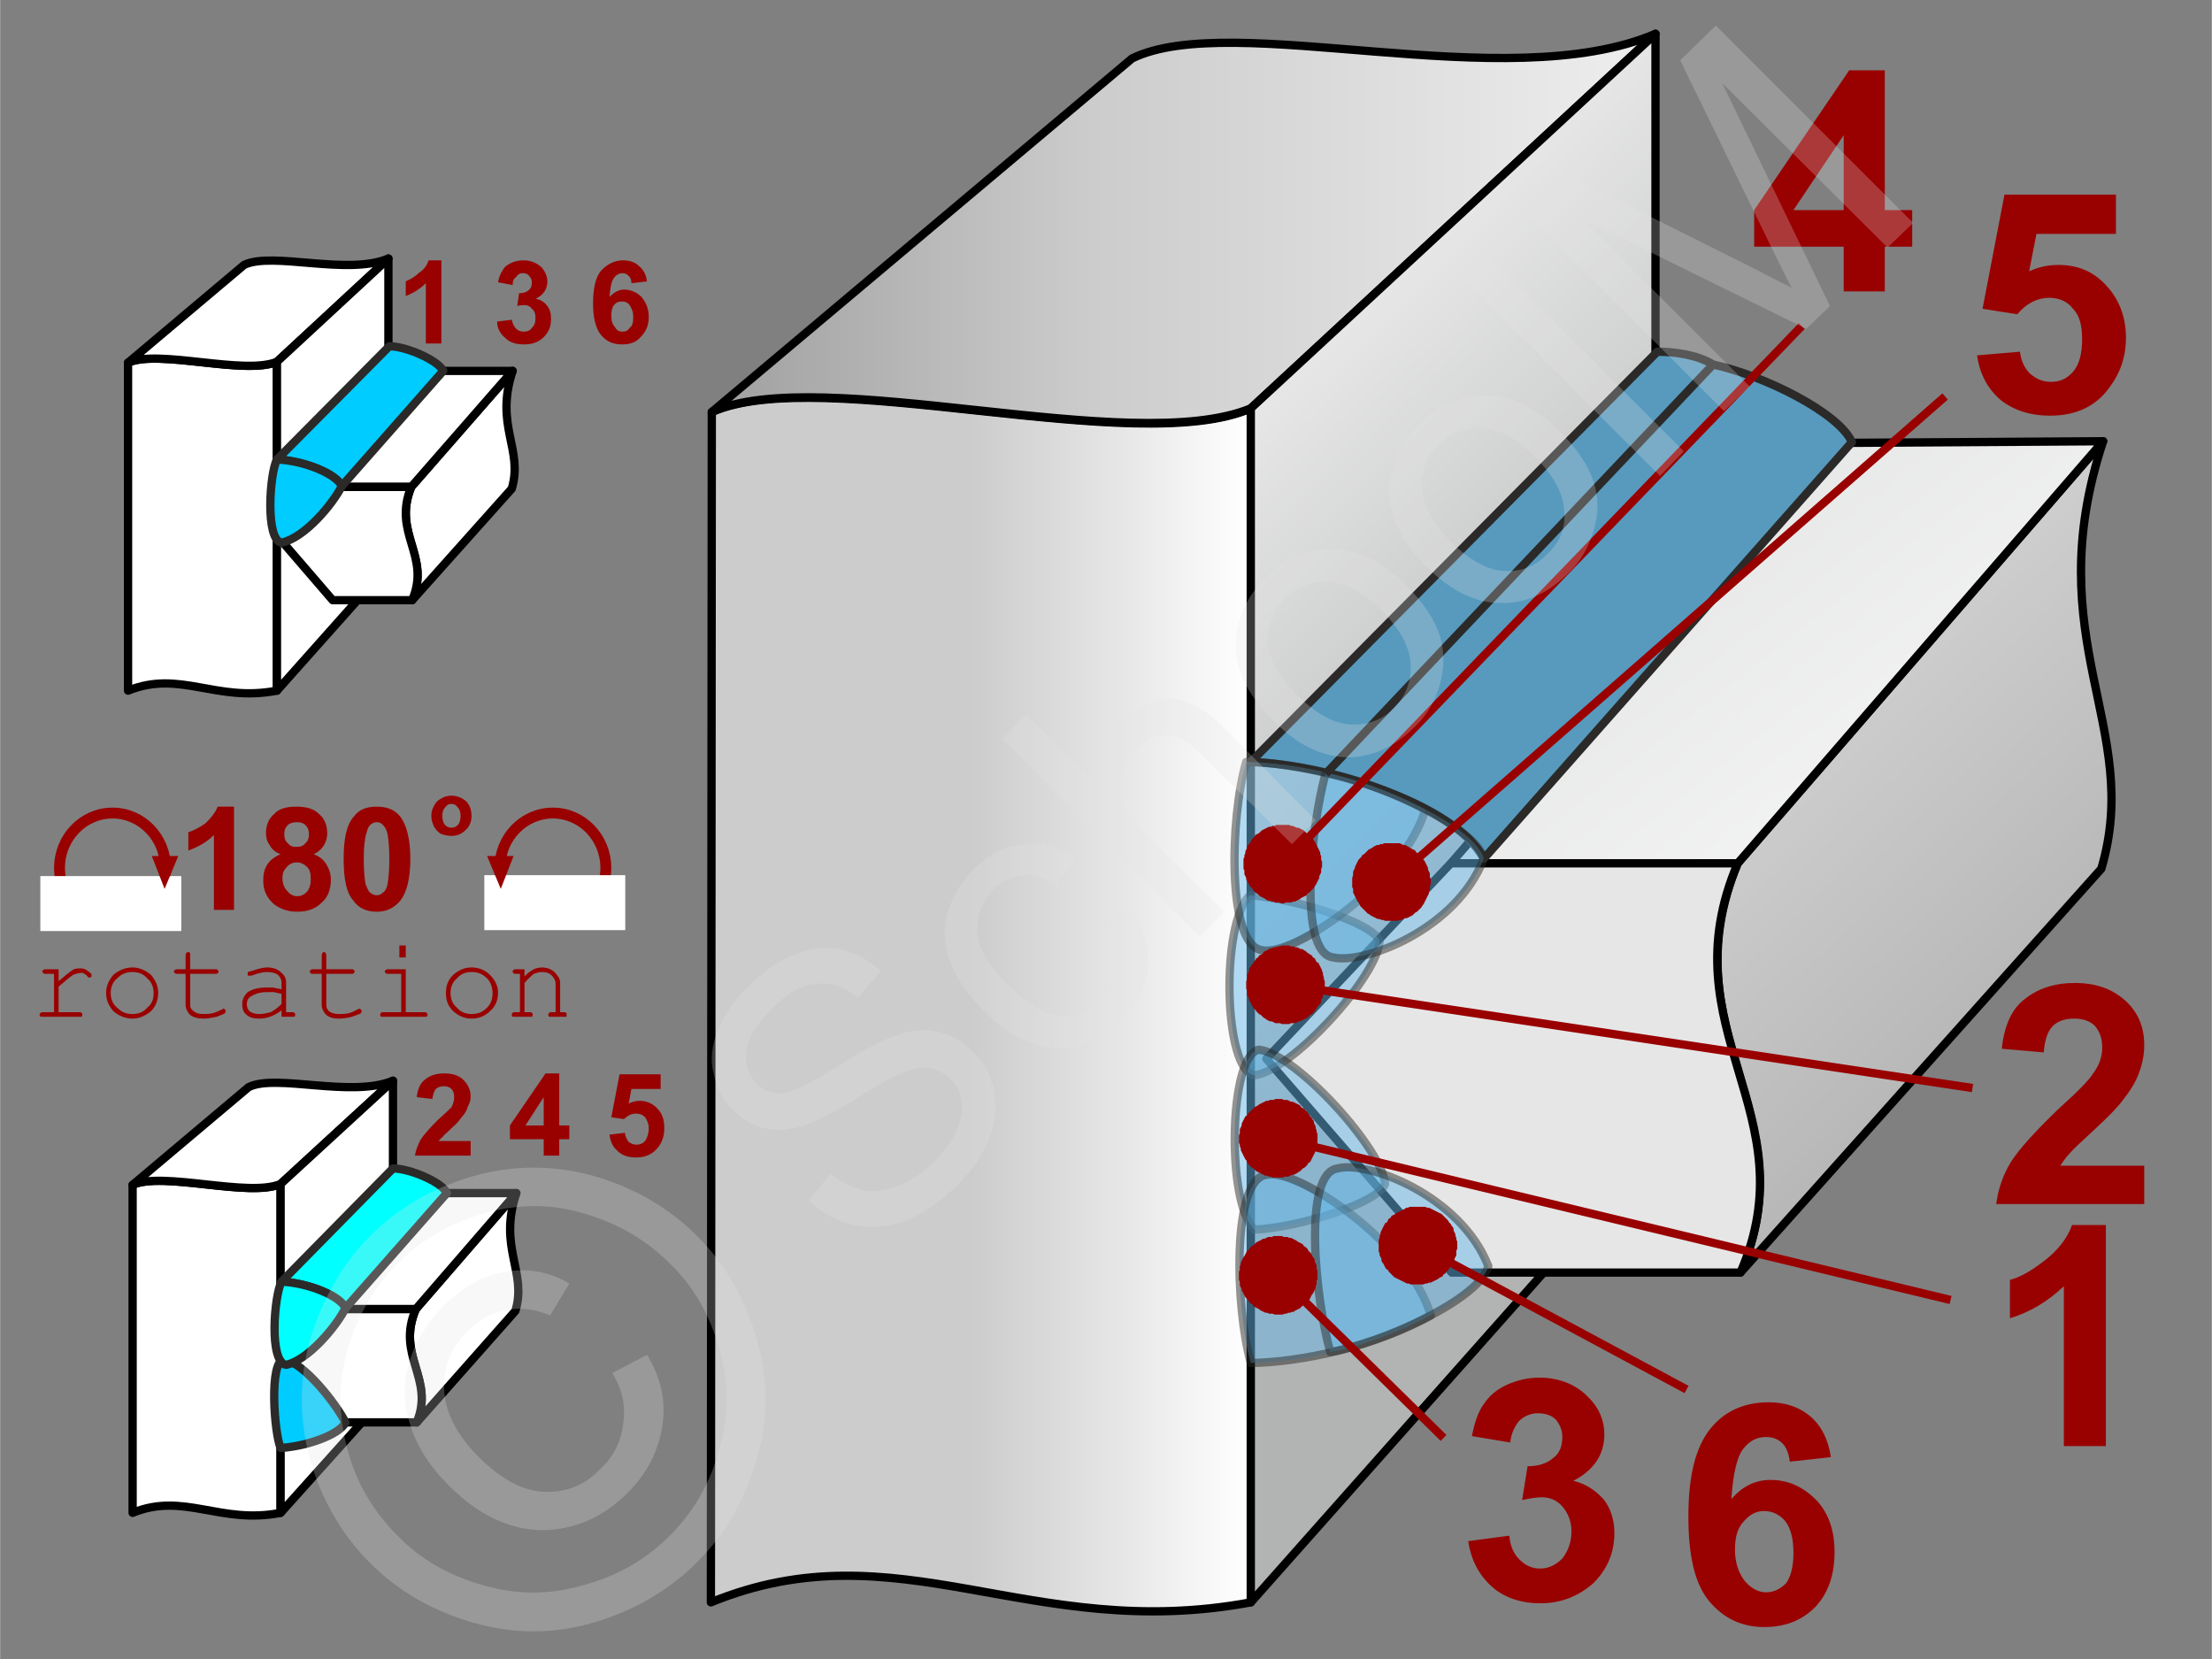 <svg xmlns="http://www.w3.org/2000/svg" width="240px" height="180px" style="shape-rendering:geometricPrecision;text-rendering:geometricPrecision;image-rendering:optimizeQuality;fill-rule:evenodd;clip-rule:evenodd" viewBox="0 0 2421 1816" xmlns:xlink="http://www.w3.org/1999/xlink"><rect x="0" y="0" width="2421" height="1816" fill="#808080" stroke="none"/><defs><clipPath id="id0"><path d="M1369 447l443 -410c-164,70 -463,-27 -573,27l-460 387c119,-54 459,50 590,-4z"/></clipPath><linearGradient id="id1" gradientUnits="userSpaceOnUse" x1="1875.66" y1="814.073" x2="1253.36" y2="178.96"><stop offset="0" style="stop-opacity:1;stop-color:#b2b3b3"/><stop offset="1" style="stop-opacity:1;stop-color:#fefefe"/></linearGradient><linearGradient id="id2" gradientUnits="userSpaceOnUse" x1="1368.7" y1="767.774" x2="1063.45" y2="767.774"><stop offset="0" style="stop-opacity:1;stop-color:white"/><stop offset="0.471" style="stop-opacity:1;stop-color:#e6e6e6"/><stop offset="1" style="stop-opacity:1;stop-color:#ccc"/></linearGradient><linearGradient id="id3" gradientUnits="userSpaceOnUse" x1="1624.91" y1="214.25" x2="2331.38" y2="1113.18"><stop offset="0" style="stop-opacity:1;stop-color:#d9dada"/><stop offset="1" style="stop-opacity:1;stop-color:#fefefe"/></linearGradient><linearGradient id="id4" gradientUnits="userSpaceOnUse" x1="1796.32" y1="429.881" x2="2670.02" y2="1326.8"><stop offset="0" style="stop-opacity:1;stop-color:#e6e6e6"/><stop offset="1" style="stop-opacity:1;stop-color:#999"/></linearGradient></defs><g id="Ebene_x0020_1"><g id="_776446328"><g><g><g><path d="M140 397l0 359c57,-23 96,13 163,0l0 -360c-34,15 -130,-14 -163,1z" style="fill:#fff;stroke:#000;stroke-width:9.077;stroke-linejoin:round"/><path d="M303 396l122 -113c-45,19 -127,-8 -158,7l-127 107c33,-15 127,14 163,-1z" style="fill:#fff;stroke:#000;stroke-width:9.077;stroke-linejoin:round"/><polygon points="303,756 303,396 425,283 425,619" style="fill:#fff;stroke:#000;stroke-width:9.077;stroke-linejoin:round"/></g><g><path d="M450 533l111 -127c-20,60 12,86 -1,129l-109 122c21,-48 -22,-72 -1,-124z" style="fill:#fff;stroke:#000;stroke-width:9.077;stroke-linejoin:round"/><polygon points="364,533 450,533 561,406 474,406" style="fill:#fff;stroke:#000;stroke-width:9.077;stroke-linejoin:round"/><path d="M451 657l-87 0 -56 -65 56 -59 86 0c-21,51 22,75 1,124z" style="fill:#fff;stroke:#000;stroke-width:9.077;stroke-linejoin:round"/></g></g><g><g><path d="M145 1297l0 359c56,-23 96,13 162,0l0 -360c-34,15 -129,-14 -162,1z" style="fill:#fff;stroke:#000;stroke-width:9.077;stroke-linejoin:round"/><path d="M307 1296l123 -113c-46,19 -128,-8 -158,7l-127 107c33,-15 127,14 162,-1z" style="fill:#fff;stroke:#000;stroke-width:9.077;stroke-linejoin:round"/><polygon points="307,1656 307,1296 430,1183 430,1519" style="fill:#fff;stroke:#000;stroke-width:9.077;stroke-linejoin:round"/></g><g><path d="M455 1433l110 -127c-20,60 12,86 -1,129l-108 122c20,-48 -23,-72 -1,-124z" style="fill:#fff;stroke:#000;stroke-width:9.077;stroke-linejoin:round"/><polygon points="368,1433 455,1433 565,1306 478,1306" style="fill:#fff;stroke:#000;stroke-width:9.077;stroke-linejoin:round"/><path d="M456 1557l-88 0 -56 -65 56 -59 87 0c-22,51 21,76 1,124z" style="fill:#fff;stroke:#000;stroke-width:9.077;stroke-linejoin:round"/></g></g><path d="M374 532c-9,-17 -49,-28 -71,-29l123 -124c18,0 53,15 59,27l-111 126z" style="fill:#0cf;stroke:#2b2a29;stroke-width:9.077;stroke-linecap:round;stroke-linejoin:round"/><path d="M378 1432c-9,-17 -48,-28 -70,-29l122 -124c18,0 54,15 59,27l-111 126z" style="fill:#0ff;stroke:#2b2a29;stroke-width:9.077;stroke-linecap:round;stroke-linejoin:round"/><path d="M378 1557c-6,13 -41,26 -71,28 -7,-16 -13,-96 4,-97 22,4 57,49 67,69z" style="fill:#0cf;stroke:#2b2a29;stroke-width:9.077;stroke-linecap:round;stroke-linejoin:round"/><path d="M374 532c-6,-13 -41,-28 -71,-29 -8,15 -13,88 5,91 25,-5 56,-42 66,-62z" style="fill:#0cf;stroke:#2b2a29;stroke-width:9.077;stroke-linecap:round;stroke-linejoin:round"/><path d="M378 1432c-5,-13 -41,-28 -70,-29 -8,15 -14,88 5,91 24,-5 55,-42 65,-62z" style="fill:#0ff;stroke:#2b2a29;stroke-width:9.077;stroke-linecap:round;stroke-linejoin:round"/><path d="M483 376l-17 0 0 -66c-6,6 -14,11 -22,14l0 -16c4,-2 9,-4 14,-9 6,-4 9,-8 11,-14l14 0 0 91z" style="fill:#900;fill-rule:nonzero"/><path id="1" d="M544 352l16 -2c1,4 2,7 5,10 2,2 5,3 8,3 4,0 7,-1 9,-4 3,-3 4,-6 4,-11 0,-4 -1,-8 -4,-10 -2,-3 -5,-4 -8,-4 -3,0 -5,0 -8,1l2 -14c4,0 8,-1 10,-3 3,-2 4,-5 4,-9 0,-3 -1,-5 -3,-7 -1,-2 -4,-3 -7,-3 -3,0 -5,1 -7,4 -3,2 -4,5 -4,9l-16 -3c1,-6 3,-10 5,-13 2,-4 5,-6 9,-8 4,-2 9,-3 14,-3 8,0 15,3 20,8 4,5 6,10 6,15 0,8 -4,15 -13,19 6,1 10,4 13,8 3,4 4,8 4,14 0,8 -2,14 -8,20 -6,6 -13,8 -22,8 -8,0 -15,-2 -20,-7 -5,-4 -9,-10 -9,-18z" style="fill:#900;fill-rule:nonzero"/><path id="2" d="M708 308l-17 2c0,-4 -1,-6 -3,-8 -2,-2 -4,-3 -7,-3 -3,0 -7,2 -9,5 -3,4 -4,10 -5,21 5,-5 10,-8 16,-8 7,0 14,3 19,8 5,6 8,13 8,22 0,9 -3,16 -9,22 -5,6 -12,8 -20,8 -10,0 -17,-3 -23,-10 -6,-7 -9,-19 -9,-35 0,-17 3,-29 9,-36 7,-7 14,-11 24,-11 7,0 13,2 17,6 5,4 8,9 9,17zm-39 37c0,6 1,10 4,13 2,4 5,5 8,5 4,0 6,-1 8,-4 3,-2 4,-6 4,-12 0,-6 -2,-10 -4,-13 -2,-3 -5,-4 -8,-4 -4,0 -7,1 -9,4 -2,2 -3,6 -3,11z" style="fill:#900;fill-rule:nonzero"/><path d="M515 1249l0 16 -61 0c1,-6 3,-11 6,-17 3,-5 10,-13 19,-22 8,-7 13,-12 15,-14 2,-4 3,-7 3,-11 0,-4 -1,-7 -3,-9 -2,-2 -5,-3 -8,-3 -4,0 -7,1 -9,3 -2,2 -3,6 -4,11l-17 -2c1,-9 4,-16 10,-20 5,-4 12,-6 20,-6 9,0 16,2 21,7 5,5 8,11 8,18 0,4 -1,8 -3,11 -1,4 -3,8 -7,12 -2,3 -5,7 -11,12 -5,5 -9,8 -10,10 -2,1 -3,3 -4,4l35 0z" style="fill:#900;fill-rule:nonzero"/><path id="1" d="M595 1265l0 -18 -37 0 0 -15 39 -57 15 0 0 57 11 0 0 15 -11 0 0 18 -17 0zm0 -33l0 -31 -20 31 20 0z" style="fill:#900;fill-rule:nonzero"/><path id="2" d="M667 1242l17 -2c0,4 2,7 4,10 3,2 5,3 9,3 3,0 6,-1 9,-4 2,-3 4,-8 4,-14 0,-5 -2,-9 -4,-12 -3,-3 -6,-4 -10,-4 -5,0 -9,2 -13,6l-14 -2 9 -47 45 0 0 16 -32 0 -3 16c4,-2 8,-3 12,-3 8,0 14,3 19,8 6,6 8,13 8,22 0,8 -2,14 -6,20 -6,8 -14,12 -25,12 -8,0 -15,-2 -20,-7 -5,-4 -8,-10 -9,-18z" style="fill:#900;fill-rule:nonzero"/><path d="M256 996l-22 0 0 -82c-8,8 -17,13 -28,17l0 -20c6,-2 12,-5 19,-10 6,-6 11,-12 13,-18l18 0 0 113z" style="fill:#900;fill-rule:nonzero"/><path id="1" d="M307 935c-6,-2 -10,-6 -12,-10 -3,-4 -4,-8 -4,-13 0,-9 3,-16 9,-21 5,-6 14,-8 24,-8 11,0 19,2 25,8 6,5 9,12 9,21 0,5 -1,9 -4,14 -3,4 -6,7 -11,9 6,2 11,6 14,11 3,5 5,10 5,17 0,10 -3,19 -10,25 -7,7 -16,10 -27,10 -10,0 -18,-3 -25,-8 -8,-7 -12,-15 -12,-26 0,-7 1,-12 4,-17 3,-5 8,-9 15,-12zm4 -22c0,4 1,8 4,10 2,3 5,4 9,4 5,0 8,-1 10,-4 3,-2 4,-6 4,-10 0,-4 -1,-7 -4,-10 -2,-2 -5,-3 -9,-3 -4,0 -8,1 -10,3 -3,3 -4,6 -4,10zm-2 48c0,6 2,11 5,14 3,4 7,6 11,6 5,0 8,-2 11,-5 3,-4 4,-8 4,-14 0,-6 -1,-10 -4,-13 -3,-3 -7,-5 -11,-5 -5,0 -9,2 -12,6 -3,3 -4,7 -4,11z" style="fill:#900;fill-rule:nonzero"/><path id="2" d="M412 883c11,0 20,3 26,11 7,9 11,25 11,46 0,22 -4,37 -11,46 -7,8 -15,12 -26,12 -11,0 -20,-4 -26,-13 -7,-8 -10,-23 -10,-45 0,-21 3,-37 11,-46 6,-8 14,-11 25,-11zm0 17c-2,0 -5,1 -7,3 -2,2 -3,5 -4,9 -2,6 -3,15 -3,28 0,13 1,23 2,28 2,4 3,8 5,9 2,2 5,3 7,3 3,0 5,-1 7,-3 2,-1 4,-4 5,-9 1,-5 2,-15 2,-28 0,-13 -1,-22 -2,-27 -1,-5 -3,-8 -5,-10 -2,-2 -4,-3 -7,-3z" style="fill:#900;fill-rule:nonzero"/><path d="M472 893c0,-4 1,-8 3,-11 2,-4 4,-6 8,-8 3,-2 7,-3 11,-3 6,0 11,2 16,6 4,4 6,10 6,16 0,6 -2,12 -7,16 -4,4 -9,6 -15,6 -4,0 -8,-1 -11,-2 -4,-2 -6,-5 -8,-8 -2,-4 -3,-8 -3,-12zm12 0c0,4 1,8 3,10 2,2 4,3 7,3 3,0 5,-1 7,-3 2,-2 3,-6 3,-10 0,-4 -1,-7 -3,-9 -2,-3 -4,-4 -7,-4 -3,0 -5,1 -7,4 -2,2 -3,5 -3,9z" style="fill:#900;fill-rule:nonzero"/><path d="M64 1061l0 13c7,-6 12,-10 15,-12 3,-2 6,-2 9,-2 3,0 6,1 8,3 3,2 4,3 4,4 0,1 0,2 0,2 -1,1 -2,1 -2,1 -1,0 -1,0 -1,0 -1,0 -1,-1 -2,-2 -1,-1 -3,-2 -4,-3 -1,0 -2,0 -3,0 -2,0 -5,1 -8,2 -3,2 -8,6 -16,13l0 28 23 0c1,0 2,0 2,1 1,0 1,1 1,2 0,0 0,1 -1,2 0,0 -1,0 -2,0l-40 0c-1,0 -2,0 -3,0 0,-1 -1,-2 -1,-2 0,-1 1,-2 1,-2 1,-1 2,-1 3,-1l12 0 0 -42 -9 0c-1,0 -2,0 -3,-1 0,0 -1,-1 -1,-2 0,0 1,-1 1,-1 1,-1 1,-1 3,-1l14 0z" style="fill:#900;fill-rule:nonzero"/><path id="1" d="M173 1087c0,8 -3,15 -8,20 -6,5 -13,8 -20,8 -8,0 -15,-3 -21,-8 -5,-6 -8,-12 -8,-20 0,-8 3,-14 8,-20 6,-5 13,-8 21,-8 7,0 14,3 20,8 5,6 8,12 8,20zm-5 0c0,-6 -2,-12 -7,-16 -4,-5 -10,-7 -16,-7 -7,0 -12,2 -17,7 -5,4 -7,10 -7,16 0,6 2,12 7,16 5,5 10,7 17,7 6,0 12,-2 16,-7 5,-4 7,-9 7,-16z" style="fill:#900;fill-rule:nonzero"/><path id="2" d="M208 1061l28 0c1,0 2,0 2,1 1,0 1,1 1,1 0,1 0,2 -1,2 0,1 -1,1 -2,1l-28 0 0 34c0,3 1,5 4,7 2,2 6,3 10,3 4,0 7,0 11,-1 4,-1 7,-3 10,-4 0,0 1,-1 2,-1 0,0 1,1 1,1 1,1 1,1 1,2 0,0 0,1 -1,2 -1,1 -4,2 -9,4 -5,1 -10,2 -14,2 -6,0 -11,-1 -15,-4 -3,-3 -5,-7 -5,-11l0 -34 -9 0c-1,0 -2,0 -3,-1 0,0 -1,-1 -1,-2 0,0 1,-1 1,-1 1,-1 2,-1 3,-1l9 0 0 -15c0,-1 0,-2 1,-3 0,0 1,-1 2,-1 0,0 1,1 2,1 0,1 0,2 0,3l0 15z" style="fill:#900;fill-rule:nonzero"/><path id="3" d="M308 1113l0 -7c-8,6 -16,9 -24,9 -6,0 -11,-1 -14,-4 -4,-3 -5,-7 -5,-12 0,-5 2,-9 6,-13 5,-3 11,-5 20,-5 3,0 5,0 8,0 3,1 6,1 9,2l0 -8c0,-3 -2,-6 -4,-8 -3,-2 -7,-3 -12,-3 -4,0 -9,1 -17,4 -1,0 -2,0 -2,0 -1,0 -1,0 -2,0 0,-1 0,-2 0,-2 0,-1 0,-1 0,-2 1,0 3,-1 7,-2 6,-2 11,-3 14,-3 7,0 12,2 15,5 4,3 6,7 6,11l0 33 7 0c1,0 2,0 2,1 1,0 1,1 1,2 0,0 0,1 -1,2 0,0 -1,0 -2,0l-12 0zm0 -25c-3,-1 -5,-1 -8,-2 -3,0 -5,0 -8,0 -8,0 -13,2 -18,5 -3,2 -4,5 -4,8 0,3 1,6 3,8 3,2 6,3 11,3 4,0 8,-1 12,-2 4,-2 8,-5 12,-9l0 -11z" style="fill:#900;fill-rule:nonzero"/><path id="4" d="M357 1061l27 0c2,0 3,0 3,1 1,0 1,1 1,1 0,1 0,2 -1,2 0,1 -1,1 -3,1l-27 0 0 34c0,3 1,5 3,7 3,2 6,3 11,3 3,0 7,0 11,-1 4,-1 7,-3 9,-4 1,0 2,-1 2,-1 1,0 1,1 2,1 0,1 1,1 1,2 0,0 -1,1 -1,2 -1,1 -5,2 -10,4 -4,1 -9,2 -14,2 -6,0 -10,-1 -14,-4 -3,-3 -5,-7 -5,-11l0 -34 -10 0c-1,0 -2,0 -2,-1 -1,0 -1,-1 -1,-2 0,0 0,-1 1,-1 0,-1 1,-1 2,-1l10 0 0 -15c0,-1 0,-2 1,-3 0,0 1,-1 1,-1 1,0 2,1 2,1 1,1 1,2 1,3l0 15z" style="fill:#900;fill-rule:nonzero"/><path id="5" d="M444 1035l0 13 -7 0 0 -13 7 0zm0 26l0 47 20 0c2,0 2,0 3,1 0,0 1,1 1,2 0,0 -1,1 -1,2 -1,0 -1,0 -3,0l-45 0c-1,0 -2,0 -2,0 -1,-1 -1,-2 -1,-2 0,-1 0,-2 1,-2 0,-1 1,-1 2,-1l20 0 0 -42 -14 0c-2,0 -2,0 -3,-1 -1,0 -1,-1 -1,-2 0,0 0,-1 1,-1 1,-1 1,-1 3,-1l19 0z" style="fill:#900;fill-rule:nonzero"/><path id="6" d="M545 1087c0,8 -3,15 -9,20 -5,5 -12,8 -20,8 -8,0 -14,-3 -20,-8 -6,-6 -8,-12 -8,-20 0,-8 2,-14 8,-20 6,-5 12,-8 20,-8 8,0 15,3 20,8 6,6 9,12 9,20zm-6 0c0,-6 -2,-12 -6,-16 -5,-5 -10,-7 -17,-7 -6,0 -12,2 -16,7 -5,4 -7,10 -7,16 0,6 2,12 7,16 4,5 10,7 16,7 7,0 12,-2 17,-7 4,-4 6,-9 6,-16z" style="fill:#900;fill-rule:nonzero"/><path id="7" d="M574 1061l0 8c3,-4 7,-6 10,-8 2,-1 6,-2 9,-2 4,0 8,1 11,3 2,1 4,3 6,6 2,2 3,5 3,8l0 32 4 0c1,0 2,0 3,1 0,0 0,1 0,2 0,0 0,1 0,2 -1,0 -2,0 -3,0l-14 0c-1,0 -2,0 -2,0 -1,-1 -1,-2 -1,-2 0,-1 0,-2 1,-2 0,-1 1,-1 2,-1l5 0 0 -31c0,-4 -2,-7 -4,-9 -3,-3 -6,-4 -11,-4 -3,0 -6,1 -9,2 -2,2 -6,5 -10,10l0 32 5 0c2,0 3,0 3,1 1,0 1,1 1,2 0,0 0,1 -1,2 0,0 -1,0 -3,0l-16 0c-1,0 -2,0 -2,0 -1,-1 -1,-2 -1,-2 0,-1 0,-2 1,-2 0,-1 1,-1 2,-1l6 0 0 -42 -4 0c-2,0 -3,0 -3,-1 -1,0 -1,-1 -1,-2 0,0 0,-1 1,-1 0,-1 1,-1 3,-1l9 0z" style="fill:#900;fill-rule:nonzero"/><g><ellipse cx="123" cy="950" rx="58" ry="60" style="fill:none;stroke:#900;stroke-width:11.913"/><rect x="44" y="959" width="154.26" height="60.147" style="fill:#fff"/><polygon points="180,973 166,937 195,937" style="fill:#900"/></g><g><ellipse cx="605" cy="950" rx="58" ry="60" style="fill:none;stroke:#900;stroke-width:11.913"/><rect x="530" y="958" width="154.26" height="60.147" style="fill:#fff"/><polygon points="548,973 562,937 533,937" style="fill:#900"/></g><g><path d="M779 451l-1 1303c205,-84 349,45 591,0l0 -1307c-125,55 -470,-49 -590,4z" style="fill:url(#id2);stroke:#000;stroke-width:9.077;stroke-linejoin:round"/><g><g style="clip-path:url(#id0)"><polygon points="1812,501 1812,501 1812,10 1812,10" style="fill:#eee"/><polygon id="1" points="1815,501 1807,501 1807,10 1815,10" style="fill:#eee"/><polygon id="2" points="1810,501 1802,501 1802,10 1810,10" style="fill:#eee"/><polygon id="3" points="1804,501 1796,501 1796,10 1804,10" style="fill:#eee"/><polygon id="4" points="1799,501 1791,501 1791,10 1799,10" style="fill:#ededed"/><polygon id="5" points="1794,501 1786,501 1786,10 1794,10" style="fill:#ededed"/><polygon id="6" points="1788,501 1780,501 1780,10 1788,10" style="fill:#ededed"/><polygon id="7" points="1783,501 1775,501 1775,10 1783,10" style="fill:#ececec"/><polygon id="8" points="1778,501 1770,501 1770,10 1778,10" style="fill:#ececec"/><polygon id="9" points="1772,501 1764,501 1764,10 1772,10" style="fill:#ececec"/><polygon id="10" points="1767,501 1759,501 1759,10 1767,10" style="fill:#ececec"/><polygon id="11" points="1762,501 1754,501 1754,10 1762,10" style="fill:#ebebeb"/><polygon id="12" points="1756,501 1748,501 1748,10 1756,10" style="fill:#ebebeb"/><polygon id="13" points="1751,501 1743,501 1743,10 1751,10" style="fill:#ebebeb"/><polygon id="14" points="1746,501 1738,501 1738,10 1746,10" style="fill:#eaeaea"/><polygon id="15" points="1740,501 1732,501 1732,10 1740,10" style="fill:#eaeaea"/><polygon id="16" points="1735,501 1727,501 1727,10 1735,10" style="fill:#eaeaea"/><polygon id="17" points="1730,501 1722,501 1722,10 1730,10" style="fill:#e9e9e9"/><polygon id="18" points="1724,501 1716,501 1716,10 1724,10" style="fill:#e9e9e9"/><polygon id="19" points="1719,501 1711,501 1711,10 1719,10" style="fill:#e9e9e9"/><polygon id="20" points="1714,501 1706,501 1706,10 1714,10" style="fill:#e9e9e9"/><polygon id="21" points="1708,501 1700,501 1700,10 1708,10" style="fill:#e8e8e8"/><polygon id="22" points="1703,501 1695,501 1695,10 1703,10" style="fill:#e8e8e8"/><polygon id="23" points="1698,501 1690,501 1690,10 1698,10" style="fill:#e8e8e8"/><polygon id="24" points="1692,501 1684,501 1684,10 1692,10" style="fill:#e7e7e7"/><polygon id="25" points="1687,501 1679,501 1679,10 1687,10" style="fill:#e7e7e7"/><polygon id="26" points="1682,501 1674,501 1674,10 1682,10" style="fill:#e7e7e7"/><polygon id="27" points="1676,501 1668,501 1668,10 1676,10" style="fill:#e7e7e7"/><polygon id="28" points="1671,501 1663,501 1663,10 1671,10" style="fill:#e6e6e6"/><polygon id="29" points="1666,501 1658,501 1658,10 1666,10" style="fill:#e6e6e6"/><polygon id="30" points="1660,501 1652,501 1652,10 1660,10" style="fill:#e6e6e6"/><polygon id="31" points="1655,501 1647,501 1647,10 1655,10" style="fill:#e5e5e5"/><polygon id="32" points="1650,501 1642,501 1642,10 1650,10" style="fill:#e5e5e5"/><polygon id="33" points="1644,501 1636,501 1636,10 1644,10" style="fill:#e5e5e5"/><polygon id="34" points="1639,501 1631,501 1631,10 1639,10" style="fill:#e4e4e4"/><polygon id="35" points="1634,501 1626,501 1626,10 1634,10" style="fill:#e4e4e4"/><polygon id="36" points="1628,501 1620,501 1620,10 1628,10" style="fill:#e4e4e4"/><polygon id="37" points="1623,501 1615,501 1615,10 1623,10" style="fill:#e4e4e4"/><polygon id="38" points="1618,501 1610,501 1610,10 1618,10" style="fill:#e3e3e3"/><polygon id="39" points="1612,501 1604,501 1604,10 1612,10" style="fill:#e3e3e3"/><polygon id="40" points="1607,501 1599,501 1599,10 1607,10" style="fill:#e3e3e3"/><polygon id="41" points="1602,501 1594,501 1594,10 1602,10" style="fill:#e2e2e2"/><polygon id="42" points="1596,501 1588,501 1588,10 1596,10" style="fill:#e2e2e2"/><polygon id="43" points="1591,501 1583,501 1583,10 1591,10" style="fill:#e2e2e2"/><polygon id="44" points="1586,501 1578,501 1578,10 1586,10" style="fill:#e2e2e2"/><polygon id="45" points="1580,501 1572,501 1572,10 1580,10" style="fill:#e1e1e1"/><polygon id="46" points="1575,501 1567,501 1567,10 1575,10" style="fill:#e1e1e1"/><polygon id="47" points="1570,501 1562,501 1562,10 1570,10" style="fill:#e1e1e1"/><polygon id="48" points="1564,501 1556,501 1556,10 1564,10" style="fill:#e0e0e0"/><polygon id="49" points="1559,501 1551,501 1551,10 1559,10" style="fill:#e0e0e0"/><polygon id="50" points="1554,501 1546,501 1546,10 1554,10" style="fill:#e0e0e0"/><polygon id="51" points="1548,501 1540,501 1540,10 1548,10" style="fill:#dfdfdf"/><polygon id="52" points="1543,501 1535,501 1535,10 1543,10" style="fill:#dfdfdf"/><polygon id="53" points="1538,501 1530,501 1530,10 1538,10" style="fill:#dfdfdf"/><polygon id="54" points="1532,501 1524,501 1524,10 1532,10" style="fill:#dfdfdf"/><polygon id="55" points="1527,501 1519,501 1519,10 1527,10" style="fill:#dedede"/><polygon id="56" points="1522,501 1514,501 1514,10 1522,10" style="fill:#dedede"/><polygon id="57" points="1516,501 1508,501 1508,10 1516,10" style="fill:#dedede"/><polygon id="58" points="1511,501 1503,501 1503,10 1511,10" style="fill:#ddd"/><polygon id="59" points="1506,501 1498,501 1498,10 1506,10" style="fill:#ddd"/><polygon id="60" points="1500,501 1492,501 1492,10 1500,10" style="fill:#ddd"/><polygon id="61" points="1495,501 1487,501 1487,10 1495,10" style="fill:#dcdcdc"/><polygon id="62" points="1490,501 1482,501 1482,10 1490,10" style="fill:#dcdcdc"/><polygon id="63" points="1484,501 1476,501 1476,10 1484,10" style="fill:#dcdcdc"/><polygon id="64" points="1479,501 1471,501 1471,10 1479,10" style="fill:#dcdcdc"/><polygon id="65" points="1474,501 1466,501 1466,10 1474,10" style="fill:#dbdbdb"/><polygon id="66" points="1468,501 1460,501 1460,10 1468,10" style="fill:#dbdbdb"/><polygon id="67" points="1463,501 1455,501 1455,10 1463,10" style="fill:#dbdbdb"/><polygon id="68" points="1458,501 1450,501 1450,10 1458,10" style="fill:#dadada"/><polygon id="69" points="1452,501 1444,501 1444,10 1452,10" style="fill:#dadada"/><polygon id="70" points="1447,501 1439,501 1439,10 1447,10" style="fill:#dadada"/><polygon id="71" points="1442,501 1434,501 1434,10 1442,10" style="fill:#dadada"/><polygon id="72" points="1436,501 1428,501 1428,10 1436,10" style="fill:#d9d9d9"/><polygon id="73" points="1431,501 1423,501 1423,10 1431,10" style="fill:#d9d9d9"/><polygon id="74" points="1426,501 1418,501 1418,10 1426,10" style="fill:#d9d9d9"/><polygon id="75" points="1420,501 1412,501 1412,10 1420,10" style="fill:#d8d8d8"/><polygon id="76" points="1415,501 1407,501 1407,10 1415,10" style="fill:#d8d8d8"/><polygon id="77" points="1410,501 1402,501 1402,10 1410,10" style="fill:#d8d8d8"/><polygon id="78" points="1404,501 1396,501 1396,10 1404,10" style="fill:#d7d7d7"/><polygon id="79" points="1399,501 1391,501 1391,10 1399,10" style="fill:#d7d7d7"/><polygon id="80" points="1394,501 1386,501 1386,10 1394,10" style="fill:#d7d7d7"/><polygon id="81" points="1388,501 1381,501 1381,10 1388,10" style="fill:#d7d7d7"/><polygon id="82" points="1383,501 1375,501 1375,10 1383,10" style="fill:#d6d6d6"/><polygon id="83" points="1378,501 1370,501 1370,10 1378,10" style="fill:#d6d6d6"/><polygon id="84" points="1373,501 1365,501 1365,10 1373,10" style="fill:#d6d6d6"/><polygon id="85" points="1367,501 1359,501 1359,10 1367,10" style="fill:#d5d5d5"/><polygon id="86" points="1362,501 1354,501 1354,10 1362,10" style="fill:#d5d5d5"/><polygon id="87" points="1357,501 1349,501 1349,10 1357,10" style="fill:#d5d5d5"/><polygon id="88" points="1351,501 1343,501 1343,10 1351,10" style="fill:#d5d5d5"/><polygon id="89" points="1346,501 1338,501 1338,10 1346,10" style="fill:#d4d4d4"/><polygon id="90" points="1341,501 1333,501 1333,10 1341,10" style="fill:#d4d4d4"/><polygon id="91" points="1335,501 1327,501 1327,10 1335,10" style="fill:#d4d4d4"/><polygon id="92" points="1330,501 1322,501 1322,10 1330,10" style="fill:#d3d3d3"/><polygon id="93" points="1325,501 1317,501 1317,10 1325,10" style="fill:#d3d3d3"/><polygon id="94" points="1319,501 1311,501 1311,10 1319,10" style="fill:#d3d3d3"/><polygon id="95" points="1314,501 1306,501 1306,10 1314,10" style="fill:#d2d2d2"/><polygon id="96" points="1309,501 1301,501 1301,10 1309,10" style="fill:#d2d2d2"/><polygon id="97" points="1303,501 1295,501 1295,10 1303,10" style="fill:#d2d2d2"/><polygon id="98" points="1298,501 1290,501 1290,10 1298,10" style="fill:#d2d2d2"/><polygon id="99" points="1293,501 1285,501 1285,10 1293,10" style="fill:#d1d1d1"/><polygon id="100" points="1287,501 1279,501 1279,10 1287,10" style="fill:#d1d1d1"/><polygon id="101" points="1282,501 1274,501 1274,10 1282,10" style="fill:#d1d1d1"/><polygon id="102" points="1277,501 1269,501 1269,10 1277,10" style="fill:#d0d0d0"/><polygon id="103" points="1271,501 1263,501 1263,10 1271,10" style="fill:#d0d0d0"/><polygon id="104" points="1266,501 1258,501 1258,10 1266,10" style="fill:#d0d0d0"/><polygon id="105" points="1261,501 1253,501 1253,10 1261,10" style="fill:#d0d0d0"/><polygon id="106" points="1255,501 1247,501 1247,10 1255,10" style="fill:#cfcfcf"/><polygon id="107" points="1250,501 1242,501 1242,10 1250,10" style="fill:#cfcfcf"/><polygon id="108" points="1245,501 1237,501 1237,10 1245,10" style="fill:#cfcfcf"/><polygon id="109" points="1239,501 1231,501 1231,10 1239,10" style="fill:#cecece"/><polygon id="110" points="1234,501 1226,501 1226,10 1234,10" style="fill:#cecece"/><polygon id="111" points="1229,501 1221,501 1221,10 1229,10" style="fill:#cecece"/><polygon id="112" points="1223,501 1215,501 1215,10 1223,10" style="fill:#cdcdcd"/><polygon id="113" points="1218,501 1210,501 1210,10 1218,10" style="fill:#cdcdcd"/><polygon id="114" points="1213,501 1205,501 1205,10 1213,10" style="fill:#cdcdcd"/><polygon id="115" points="1207,501 1199,501 1199,10 1207,10" style="fill:#cdcdcd"/><polygon id="116" points="1202,501 1194,501 1194,10 1202,10" style="fill:#ccc"/><polygon id="117" points="1197,501 1189,501 1189,10 1197,10" style="fill:#ccc"/><polygon id="118" points="1191,501 1183,501 1183,10 1191,10" style="fill:#cbcbcb"/><polygon id="119" points="1186,501 1178,501 1178,10 1186,10" style="fill:#cbcbcb"/><polygon id="120" points="1181,501 1173,501 1173,10 1181,10" style="fill:#cacaca"/><polygon id="121" points="1175,501 1167,501 1167,10 1175,10" style="fill:#cacaca"/><polygon id="122" points="1170,501 1162,501 1162,10 1170,10" style="fill:#c9c9c9"/><polygon id="123" points="1165,501 1157,501 1157,10 1165,10" style="fill:#c9c9c9"/><polygon id="124" points="1159,501 1151,501 1151,10 1159,10" style="fill:#c8c8c8"/><polygon id="125" points="1154,501 1146,501 1146,10 1154,10" style="fill:#c7c7c7"/><polygon id="126" points="1149,501 1141,501 1141,10 1149,10" style="fill:#c7c7c7"/><polygon id="127" points="1143,501 1135,501 1135,10 1143,10" style="fill:#c6c6c6"/><polygon id="128" points="1138,501 1130,501 1130,10 1138,10" style="fill:#c6c6c6"/><polygon id="129" points="1133,501 1125,501 1125,10 1133,10" style="fill:#c5c5c5"/><polygon id="130" points="1127,501 1119,501 1119,10 1127,10" style="fill:#c5c5c5"/><polygon id="131" points="1122,501 1114,501 1114,10 1122,10" style="fill:#c4c4c4"/><polygon id="132" points="1117,501 1109,501 1109,10 1117,10" style="fill:#c3c3c3"/><polygon id="133" points="1111,501 1103,501 1103,10 1111,10" style="fill:#c3c3c3"/><polygon id="134" points="1106,501 1098,501 1098,10 1106,10" style="fill:#c2c2c2"/><polygon id="135" points="1101,501 1093,501 1093,10 1101,10" style="fill:#c2c2c2"/><polygon id="136" points="1095,501 1087,501 1087,10 1095,10" style="fill:#c1c1c1"/><polygon id="137" points="1090,501 1082,501 1082,10 1090,10" style="fill:#c1c1c1"/><polygon id="138" points="1085,501 1077,501 1077,10 1085,10" style="fill:silver"/><polygon id="139" points="1079,501 1071,501 1071,10 1079,10" style="fill:#bfbfbf"/><polygon id="140" points="1074,501 1066,501 1066,10 1074,10" style="fill:#bfbfbf"/><polygon id="141" points="1069,501 1061,501 1061,10 1069,10" style="fill:#bebebe"/><polygon id="142" points="1063,501 1055,501 1055,10 1063,10" style="fill:#bebebe"/><polygon id="143" points="1058,501 1050,501 1050,10 1058,10" style="fill:#bdbdbd"/><polygon id="144" points="1053,501 1045,501 1045,10 1053,10" style="fill:#bcbcbc"/><polygon id="145" points="1047,501 1039,501 1039,10 1047,10" style="fill:#bcbcbc"/><polygon id="146" points="1042,501 1034,501 1034,10 1042,10" style="fill:#bbb"/><polygon id="147" points="1037,501 1029,501 1029,10 1037,10" style="fill:#bbb"/><polygon id="148" points="1031,501 1023,501 1023,10 1031,10" style="fill:#bababa"/><polygon id="149" points="1026,501 1018,501 1018,10 1026,10" style="fill:#bababa"/><polygon id="150" points="1021,501 1013,501 1013,10 1021,10" style="fill:#b9b9b9"/><polygon id="151" points="1015,501 1007,501 1007,10 1015,10" style="fill:#b8b8b8"/><polygon id="152" points="1010,501 1002,501 1002,10 1010,10" style="fill:#b8b8b8"/><polygon id="153" points="1005,501 997,501 997,10 1005,10" style="fill:#b7b7b7"/><polygon id="154" points="999,501 991,501 991,10 999,10" style="fill:#b7b7b7"/><polygon id="155" points="994,501 986,501 986,10 994,10" style="fill:#b6b6b6"/><polygon id="156" points="989,501 981,501 981,10 989,10" style="fill:#b6b6b6"/><polygon id="157" points="983,501 975,501 975,10 983,10" style="fill:#b5b5b5"/><polygon id="158" points="978,501 970,501 970,10 978,10" style="fill:#b4b4b4"/><polygon id="159" points="973,501 965,501 965,10 973,10" style="fill:#b4b4b4"/><polygon id="160" points="967,501 959,501 959,10 967,10" style="fill:#b3b3b3"/><polygon id="161" points="962,501 954,501 954,10 962,10" style="fill:#b3b3b3"/><polygon id="162" points="957,501 949,501 949,10 957,10" style="fill:#b2b2b2"/><polygon id="163" points="951,501 943,501 943,10 951,10" style="fill:#b2b2b2"/><polygon id="164" points="946,501 938,501 938,10 946,10" style="fill:#b1b1b1"/><polygon id="165" points="941,501 933,501 933,10 941,10" style="fill:#b0b0b0"/><polygon id="166" points="935,501 927,501 927,10 935,10" style="fill:#b0b0b0"/><polygon id="167" points="930,501 922,501 922,10 930,10" style="fill:#afafaf"/><polygon id="168" points="925,501 917,501 917,10 925,10" style="fill:#afafaf"/><polygon id="169" points="919,501 911,501 911,10 919,10" style="fill:#aeaeae"/><polygon id="170" points="914,501 906,501 906,10 914,10" style="fill:#aeaeae"/><polygon id="171" points="909,501 901,501 901,10 909,10" style="fill:#adadad"/><polygon id="172" points="903,501 895,501 895,10 903,10" style="fill:#acacac"/><polygon id="173" points="898,501 890,501 890,10 898,10" style="fill:#acacac"/><polygon id="174" points="893,501 885,501 885,10 893,10" style="fill:#ababab"/><polygon id="175" points="887,501 879,501 879,10 887,10" style="fill:#ababab"/><polygon id="176" points="882,501 874,501 874,10 882,10" style="fill:#aaa"/><polygon id="177" points="877,501 869,501 869,10 877,10" style="fill:#aaa"/><polygon id="178" points="871,501 863,501 863,10 871,10" style="fill:#a9a9a9"/><polygon id="179" points="866,501 858,501 858,10 866,10" style="fill:#a8a8a8"/><polygon id="180" points="861,501 853,501 853,10 861,10" style="fill:#a8a8a8"/><polygon id="181" points="855,501 847,501 847,10 855,10" style="fill:#a7a7a7"/><polygon id="182" points="850,501 842,501 842,10 850,10" style="fill:#a7a7a7"/><polygon id="183" points="845,501 837,501 837,10 845,10" style="fill:#a6a6a6"/><polygon id="184" points="839,501 832,501 832,10 839,10" style="fill:#a6a6a6"/><polygon id="185" points="834,501 826,501 826,10 834,10" style="fill:#a5a5a5"/><polygon id="186" points="829,501 821,501 821,10 829,10" style="fill:#a4a4a4"/><polygon id="187" points="823,501 816,501 816,10 823,10" style="fill:#a4a4a4"/><polygon id="188" points="818,501 810,501 810,10 818,10" style="fill:#a3a3a3"/><polygon id="189" points="813,501 805,501 805,10 813,10" style="fill:#a3a3a3"/><polygon id="190" points="808,501 800,501 800,10 808,10" style="fill:#a2a2a2"/><polygon id="191" points="802,501 794,501 794,10 802,10" style="fill:#a2a2a2"/><polygon id="192" points="797,501 789,501 789,10 797,10" style="fill:#a1a1a1"/><polygon id="193" points="792,501 784,501 784,10 792,10" style="fill:#a0a0a0"/><polygon id="194" points="786,501 778,501 778,10 786,10" style="fill:#a0a0a0"/><polygon id="195" points="781,501 779,501 779,10 781,10" style="fill:#9f9f9f"/></g><path id="196" d="M1369 447l443 -410c-164,70 -463,-27 -573,27l-460 387c119,-54 459,50 590,-4z" style="fill:none;stroke:#000;stroke-width:9.077;stroke-linejoin:round"/></g><polygon points="1369,1754 1369,447 1812,37 1812,1255" style="fill:url(#id1);stroke:#000;stroke-width:9.077;stroke-linejoin:round"/></g><g><path d="M1902 945l400 -462c-72,218 44,313 -2,468l-395 442c75,-174 -80,-262 -3,-448z" style="fill:url(#id4);stroke:#000;stroke-width:9.077;stroke-linejoin:round"/><polygon points="1588,945 1902,945 2302,483 1987,485" style="fill:url(#id3);stroke:#000;stroke-width:9.077;stroke-linejoin:round"/><path d="M1905 1393l-316 0 -203 -234 202 -214 314 0c-78,183 79,273 3,448z" style="fill:#e6e6e6;stroke:#000;stroke-width:9.077;stroke-linejoin:round"/></g><path d="M1624 940c-32,-61 -174,-103 -255,-106l445 -449c18,0 43,3 61,14 56,12 138,53 152,85l-403 456z" style="fill:#579abe;stroke:#2b2a29;stroke-width:9.077;stroke-linecap:round;stroke-linejoin:round"/><path d="M1510 1030c-8,-21 -97,-47 -142,-50 -32,30 -29,192 5,197 40,-4 135,-108 137,-147z" style="fill:#66b8e8;fill-opacity:.502;stroke:#2b2a29;stroke-width:9.077;stroke-linecap:round;stroke-linejoin:round;stroke-opacity:.502"/><path d="M1516 1296c-8,22 -98,48 -143,50 -31,-29 -28,-192 5,-197 41,5 135,109 138,147z" style="fill:#66b8e8;fill-opacity:.502;stroke:#2b2a29;stroke-width:9.077;stroke-linecap:round;stroke-linejoin:round;stroke-opacity:.502"/><path d="M1560 886c-62,-34 -140,-51 -196,-52 -18,61 -21,201 17,206 33,9 157,-76 179,-154z" style="fill:#66b8e8;fill-opacity:.502;stroke:#2b2a29;stroke-width:9.077;stroke-linecap:round;stroke-linejoin:round;stroke-opacity:.502"/><path d="M1566 1440c-62,34 -141,51 -197,52 -17,-61 -21,-201 17,-206 33,-9 158,76 180,154z" style="fill:#66b8e8;fill-opacity:.502;stroke:#2b2a29;stroke-width:9.077;stroke-linecap:round;stroke-linejoin:round;stroke-opacity:.502"/><path d="M1624 940c-9,-36 -118,-84 -173,-94 -17,62 -30,197 8,202 33,8 135,-30 165,-108z" style="fill:#66b8e8;fill-opacity:.502;stroke:#2b2a29;stroke-width:9.077;stroke-linecap:round;stroke-linejoin:round;stroke-opacity:.502"/><path d="M1629 1386c-9,36 -118,85 -173,94 -17,-61 -30,-196 8,-201 33,-9 135,30 165,107z" style="fill:#66b8e8;fill-opacity:.502;stroke:#2b2a29;stroke-width:9.077;stroke-linecap:round;stroke-linejoin:round;stroke-opacity:.502"/><path d="M2347 1276l0 42 -162 0c2,-16 7,-31 16,-46 9,-14 26,-33 52,-58 21,-19 34,-32 38,-39 7,-9 10,-19 10,-28 0,-11 -3,-18 -8,-24 -6,-6 -14,-8 -23,-8 -10,0 -18,3 -23,8 -6,6 -9,16 -10,29l-46 -4c3,-26 11,-44 26,-55 14,-11 32,-17 54,-17 24,0 42,7 56,20 13,12 20,28 20,48 0,10 -2,21 -6,31 -3,9 -10,20 -18,30 -6,8 -16,18 -30,31 -15,14 -24,22 -28,27 -4,4 -7,9 -10,13l92 0z" style="fill:#900;fill-rule:nonzero"/><path d="M1607 1687l45 -6c1,12 5,20 11,26 7,7 14,10 23,10 9,0 17,-4 24,-11 6,-8 10,-17 10,-30 0,-11 -4,-20 -10,-27 -6,-7 -14,-10 -22,-10 -6,0 -13,1 -22,3l6 -37c12,0 21,-3 28,-9 7,-5 10,-13 10,-23 0,-8 -3,-14 -7,-19 -5,-5 -12,-7 -20,-7 -8,0 -14,3 -20,8 -5,6 -9,14 -10,24l-42 -7c3,-15 7,-27 13,-35 6,-9 14,-16 25,-21 11,-5 23,-8 36,-8 22,0 41,8 54,22 12,12 17,26 17,40 0,22 -11,39 -34,51 13,3 24,10 33,20 8,10 12,23 12,37 0,22 -8,40 -23,55 -16,14 -35,22 -58,22 -21,0 -40,-6 -54,-19 -14,-13 -22,-29 -25,-49z" style="fill:#900;fill-rule:nonzero"/><path d="M2004 1595l-45 5c-1,-9 -4,-16 -8,-20 -5,-5 -11,-7 -18,-7 -10,0 -18,4 -25,13 -7,9 -11,27 -13,55 12,-14 26,-21 43,-21 20,0 36,8 50,22 14,15 20,34 20,57 0,25 -7,45 -21,60 -15,15 -33,22 -56,22 -24,0 -44,-9 -60,-28 -16,-19 -23,-50 -23,-93 0,-45 8,-76 24,-96 16,-20 38,-29 64,-29 18,0 33,5 45,15 12,10 20,25 23,45zm-105 101c0,15 4,26 11,35 7,8 15,12 23,12 9,0 16,-4 22,-10 5,-7 8,-18 8,-33 0,-16 -3,-27 -9,-35 -6,-7 -14,-11 -23,-11 -9,0 -16,4 -22,11 -7,7 -10,17 -10,31z" style="fill:#900;fill-rule:nonzero"/><path d="M2018 319l0 -49 -98 0 0 -40 104 -153 39 0 0 153 30 0 0 40 -30 0 0 49 -45 0zm0 -89l0 -82 -55 82 55 0z" style="fill:#900;fill-rule:nonzero"/><path d="M2164 389l47 -4c1,10 5,18 11,24 7,6 14,9 23,9 9,0 17,-3 24,-11 7,-8 10,-20 10,-36 0,-15 -3,-26 -10,-33 -6,-8 -15,-12 -26,-12 -13,0 -25,6 -35,18l-38 -6 24 -125 122 0 0 43 -87 0 -8 41c11,-5 21,-7 32,-7 21,0 38,7 52,22 14,15 22,34 22,58 0,20 -6,38 -18,54 -15,21 -37,31 -65,31 -22,0 -40,-6 -54,-17 -14,-12 -23,-28 -26,-49z" style="fill:#900;fill-rule:nonzero"/><path d="M2305 1583l-46 0 0 -175c-17,16 -36,28 -59,35l0 -42c12,-3 25,-11 39,-22 14,-11 24,-24 29,-38l37 0 0 242z" style="fill:#900;fill-rule:nonzero"/><g><line x1="1580" y1="1574" x2="1399" y2="1396" style="fill:none;fill-rule:nonzero;stroke:#900;stroke-width:9.077"/><polygon id="1" points="1369,1427 1369,1427 1367,1425 1366,1423 1365,1422 1363,1420 1362,1418 1361,1416 1360,1414 1359,1413 1359,1411 1358,1409 1357,1407 1357,1405 1357,1403 1356,1401 1356,1398 1356,1396 1356,1394 1356,1392 1357,1390 1357,1388 1357,1386 1358,1384 1358,1382 1359,1380 1360,1378 1361,1376 1362,1375 1363,1373 1364,1371 1365,1369 1367,1368 1368,1366 1368,1366 1370,1364 1372,1363 1373,1362 1375,1360 1377,1359 1379,1358 1381,1357 1382,1356 1384,1356 1386,1355 1388,1354 1390,1354 1392,1354 1394,1353 1396,1353 1399,1353 1401,1353 1403,1353 1405,1354 1407,1354 1409,1354 1411,1355 1413,1355 1415,1356 1417,1357 1419,1358 1420,1359 1422,1360 1424,1361 1426,1362 1427,1364 1429,1365 1429,1365 1431,1367 1432,1369 1433,1370 1435,1372 1436,1374 1437,1376 1438,1377 1439,1379 1439,1381 1440,1383 1441,1385 1441,1387 1441,1389 1442,1391 1442,1393 1442,1396 1442,1398 1442,1400 1441,1402 1441,1404 1441,1406 1440,1408 1440,1410 1439,1412 1438,1414 1437,1416 1436,1417 1435,1419 1434,1421 1433,1423 1431,1424 1430,1426 1430,1426 1428,1428 1426,1429 1425,1430 1423,1432 1421,1433 1419,1434 1417,1435 1416,1436 1414,1436 1412,1437 1410,1437 1408,1438 1406,1438 1404,1439 1401,1439 1399,1439 1397,1439 1395,1439 1393,1438 1391,1438 1389,1438 1387,1437 1385,1437 1383,1436 1381,1435 1379,1434 1378,1433 1376,1432 1374,1431 1372,1430 1371,1428" style="fill:#900"/></g><g><line x1="1846" y1="1521" x2="1552" y2="1363" style="fill:none;fill-rule:nonzero;stroke:#900;stroke-width:9.077"/><polygon id="1" points="1532,1401 1532,1401 1530,1400 1528,1399 1526,1398 1524,1396 1523,1395 1521,1393 1520,1392 1519,1390 1517,1389 1516,1387 1515,1385 1514,1383 1513,1382 1512,1380 1512,1378 1511,1376 1510,1374 1510,1372 1509,1370 1509,1368 1509,1366 1509,1364 1509,1362 1509,1359 1509,1357 1510,1355 1510,1353 1511,1351 1511,1349 1512,1347 1513,1345 1514,1343 1514,1343 1515,1341 1516,1339 1518,1338 1519,1336 1520,1334 1522,1333 1523,1331 1525,1330 1527,1329 1528,1328 1530,1327 1532,1326 1534,1325 1536,1324 1538,1323 1539,1322 1541,1322 1543,1321 1546,1321 1548,1321 1550,1321 1552,1321 1554,1321 1556,1321 1558,1321 1560,1321 1562,1322 1564,1322 1566,1323 1568,1324 1570,1325 1572,1326 1572,1326 1574,1327 1576,1328 1578,1329 1579,1330 1581,1332 1582,1333 1584,1335 1585,1336 1586,1338 1588,1340 1589,1342 1590,1343 1591,1345 1591,1347 1592,1349 1593,1351 1593,1353 1594,1355 1594,1357 1595,1359 1595,1361 1595,1363 1595,1365 1595,1367 1594,1369 1594,1372 1594,1374 1593,1376 1592,1378 1592,1380 1591,1382 1590,1384 1590,1384 1589,1386 1587,1387 1586,1389 1585,1391 1583,1392 1582,1394 1580,1395 1579,1397 1577,1398 1575,1399 1574,1400 1572,1401 1570,1402 1568,1403 1566,1404 1564,1404 1562,1405 1560,1405 1558,1406 1556,1406 1554,1406 1552,1406 1550,1406 1548,1406 1546,1406 1544,1406 1542,1405 1540,1405 1538,1404 1536,1403 1534,1402" style="fill:#900"/></g><g><line x1="2129" y1="434" x2="1523" y2="965" style="fill:none;fill-rule:nonzero;stroke:#900;stroke-width:9.077"/><polygon id="1" points="1551,998 1551,998 1549,999 1548,1000 1546,1002 1544,1003 1542,1004 1540,1005 1538,1005 1536,1006 1534,1007 1532,1007 1530,1008 1528,1008 1526,1008 1524,1008 1522,1008 1520,1008 1518,1008 1516,1008 1514,1007 1512,1007 1510,1006 1508,1006 1506,1005 1504,1004 1502,1003 1500,1002 1499,1001 1497,1000 1495,998 1494,997 1492,995 1491,994 1491,994 1489,992 1488,990 1487,988 1486,987 1485,985 1484,983 1483,981 1482,979 1481,977 1481,975 1481,973 1480,971 1480,969 1480,967 1480,965 1480,963 1480,961 1481,958 1481,956 1481,954 1482,952 1483,950 1483,949 1484,947 1485,945 1486,943 1487,941 1489,939 1490,938 1491,936 1493,935 1495,933 1495,933 1496,932 1498,930 1500,929 1502,928 1503,927 1505,926 1507,925 1509,925 1511,924 1513,924 1515,923 1517,923 1519,923 1521,923 1524,923 1526,923 1528,923 1530,923 1532,923 1534,924 1536,925 1538,925 1540,926 1542,927 1543,928 1545,929 1547,930 1549,931 1550,933 1552,934 1554,935 1555,937 1555,937 1556,939 1558,941 1559,942 1560,944 1561,946 1562,948 1563,950 1563,952 1564,954 1565,956 1565,958 1565,960 1566,962 1566,964 1566,966 1566,968 1565,970 1565,972 1565,974 1564,976 1564,978 1563,980 1562,982 1561,984 1560,986 1559,988 1558,990 1557,991 1556,993 1554,995 1553,996" style="fill:#900"/></g><g><line x1="1972" y1="357" x2="1404" y2="946" style="fill:none;fill-rule:nonzero;stroke:#900;stroke-width:9.077"/><polygon id="1" points="1435,975 1435,975 1433,977 1431,978 1430,980 1428,981 1426,982 1424,983 1423,984 1421,985 1419,986 1417,987 1415,987 1413,988 1411,988 1409,988 1407,988 1405,989 1403,989 1400,988 1398,988 1396,988 1394,987 1392,987 1390,986 1388,986 1386,985 1385,984 1383,983 1381,982 1379,981 1377,979 1376,978 1374,977 1374,977 1372,975 1371,973 1370,972 1368,970 1367,968 1366,966 1365,964 1364,963 1364,961 1363,959 1362,957 1362,955 1362,953 1361,951 1361,949 1361,946 1361,944 1361,942 1361,940 1362,938 1362,936 1363,934 1363,932 1364,930 1365,928 1365,926 1366,925 1368,923 1369,921 1370,919 1371,918 1373,916 1373,916 1374,914 1376,913 1378,912 1380,910 1381,909 1383,908 1385,907 1387,906 1389,905 1391,905 1393,904 1395,904 1397,903 1399,903 1401,903 1403,903 1405,903 1407,903 1409,903 1411,903 1413,904 1415,904 1417,905 1419,906 1421,906 1423,907 1425,908 1427,909 1429,911 1430,912 1432,913 1434,915 1434,915 1435,916 1437,918 1438,920 1439,921 1440,923 1441,925 1442,927 1443,929 1444,931 1445,933 1445,935 1446,937 1446,939 1446,941 1447,943 1447,945 1447,947 1447,949 1446,951 1446,953 1446,955 1445,957 1444,959 1444,961 1443,963 1442,965 1441,967 1440,969 1439,970 1438,972 1436,974" style="fill:#900"/></g><g><line x1="2159" y1="1191" x2="1407" y2="1078" style="fill:none;fill-rule:nonzero;stroke:#900;stroke-width:9.077"/><polygon id="1" points="1401,1120 1401,1120 1398,1120 1396,1120 1394,1119 1392,1118 1390,1118 1388,1117 1386,1116 1385,1115 1383,1114 1381,1112 1380,1111 1378,1110 1376,1108 1375,1107 1374,1105 1372,1104 1371,1102 1370,1100 1369,1098 1368,1096 1367,1095 1367,1093 1366,1091 1365,1089 1365,1087 1365,1085 1364,1082 1364,1080 1364,1078 1364,1076 1364,1074 1365,1072 1365,1072 1365,1069 1365,1067 1366,1065 1367,1063 1367,1061 1368,1059 1369,1058 1370,1056 1372,1054 1373,1052 1374,1051 1375,1049 1377,1048 1378,1046 1380,1045 1382,1044 1383,1042 1385,1041 1387,1040 1389,1039 1390,1038 1392,1038 1394,1037 1396,1037 1398,1036 1400,1036 1403,1035 1405,1035 1407,1035 1409,1035 1411,1035 1413,1036 1413,1036 1416,1036 1418,1037 1420,1037 1422,1038 1424,1039 1426,1039 1427,1040 1429,1041 1431,1043 1433,1044 1434,1045 1436,1046 1437,1048 1439,1049 1440,1051 1441,1053 1443,1054 1444,1056 1445,1058 1446,1060 1447,1062 1447,1063 1448,1065 1448,1067 1449,1070 1449,1072 1450,1074 1450,1076 1450,1078 1450,1080 1450,1082 1449,1084 1449,1084 1449,1087 1448,1089 1448,1091 1447,1093 1446,1095 1446,1097 1445,1099 1444,1100 1442,1102 1441,1104 1440,1105 1439,1107 1437,1109 1436,1110 1434,1111 1432,1113 1431,1114 1429,1115 1427,1116 1425,1117 1423,1118 1421,1118 1420,1119 1418,1120 1415,1120 1413,1120 1411,1121 1409,1121 1407,1121 1405,1121 1403,1121" style="fill:#900"/></g><g><line x1="2135" y1="1423" x2="1399" y2="1246" style="fill:none;fill-rule:nonzero;stroke:#900;stroke-width:9.077"/><polygon id="1" points="1389,1288 1389,1288 1387,1287 1385,1287 1383,1286 1381,1285 1379,1284 1377,1283 1375,1282 1374,1281 1372,1279 1370,1278 1369,1277 1367,1275 1366,1274 1365,1272 1364,1270 1363,1269 1362,1267 1361,1265 1360,1263 1359,1261 1358,1259 1358,1257 1357,1255 1357,1253 1356,1251 1356,1249 1356,1247 1356,1245 1356,1243 1357,1240 1357,1238 1357,1236 1357,1236 1358,1234 1359,1232 1359,1230 1360,1228 1361,1226 1362,1224 1363,1222 1365,1221 1366,1219 1367,1218 1369,1216 1370,1215 1372,1213 1373,1212 1375,1211 1377,1210 1378,1209 1380,1208 1382,1207 1384,1206 1386,1205 1388,1205 1390,1204 1392,1204 1394,1204 1396,1203 1398,1203 1400,1203 1403,1203 1405,1204 1407,1204 1409,1204 1409,1204 1411,1205 1413,1206 1415,1206 1417,1207 1419,1208 1421,1209 1423,1210 1424,1212 1426,1213 1428,1214 1429,1216 1431,1217 1432,1219 1433,1220 1434,1222 1436,1224 1437,1226 1438,1227 1438,1229 1439,1231 1440,1233 1440,1235 1441,1237 1441,1239 1442,1241 1442,1243 1442,1245 1442,1248 1442,1250 1442,1252 1441,1254 1441,1256 1441,1256 1440,1258 1440,1260 1439,1262 1438,1264 1437,1266 1436,1268 1435,1270 1434,1272 1432,1273 1431,1275 1430,1276 1428,1278 1426,1279 1425,1280 1423,1282 1421,1283 1420,1284 1418,1285 1416,1286 1414,1286 1412,1287 1410,1288 1408,1288 1406,1288 1404,1289 1402,1289 1400,1289 1398,1289 1396,1289 1393,1289 1391,1288" style="fill:#900"/></g><line x1="1451" y1="847" x2="1875" y2="399" style="fill:none;stroke:#2b2a29;stroke-width:9.077"/></g><g><polygon points="0,0 2421,0 2421,1816 0,1816" style="fill:none"/><g><path d="M885 1314l24 -29c12,10 24,15 36,18 11,2 24,0 38,-5 15,-6 28,-15 40,-27 11,-11 19,-22 24,-34 5,-11 7,-22 5,-32 -1,-9 -5,-18 -12,-24 -7,-7 -15,-11 -24,-12 -9,-1 -19,1 -32,7 -8,3 -24,12 -49,28 -25,15 -43,24 -55,28 -16,5 -30,6 -43,3 -14,-3 -25,-10 -35,-20 -11,-11 -18,-24 -21,-40 -4,-15 -2,-31 5,-48 7,-17 18,-33 33,-47 16,-16 32,-28 50,-35 17,-7 34,-9 51,-6 16,4 31,12 44,24l-25 29c-15,-12 -30,-17 -46,-15 -15,1 -31,10 -48,27 -17,17 -27,33 -28,47 -2,14 2,26 11,35 7,8 17,11 27,11 11,-1 30,-10 59,-28 28,-18 49,-29 62,-34 18,-7 35,-9 49,-6 15,3 28,10 40,22 12,11 19,25 23,42 3,17 2,34 -5,52 -7,18 -18,35 -33,50 -20,20 -39,33 -58,41 -19,7 -38,9 -57,5 -19,-4 -36,-13 -50,-27zm322 -298l29 -22c15,20 22,42 21,64 -2,21 -12,41 -29,58 -21,21 -45,32 -72,31 -27,-1 -54,-15 -80,-41 -17,-17 -29,-34 -36,-53 -7,-18 -8,-36 -3,-54 5,-17 15,-33 28,-47 17,-17 35,-26 55,-28 19,-3 38,3 57,15l-21 30c-13,-8 -26,-12 -37,-11 -12,1 -22,6 -31,15 -13,13 -19,29 -18,47 1,18 12,37 33,58 21,21 40,32 57,34 18,1 33,-5 46,-17 11,-11 16,-23 17,-36 1,-14 -5,-28 -16,-43zm106 9l-216 -216 26 -27 78 78c-2,-27 6,-50 25,-69 12,-11 24,-19 37,-23 13,-4 26,-4 37,1 12,4 26,14 41,29l99 100 -26 26 -100 -99c-13,-13 -25,-20 -37,-20 -12,-1 -23,4 -33,15 -8,8 -14,17 -16,28 -3,11 -3,21 2,31 4,10 12,21 24,34l86 85 -27 27zm80 -237c-29,-29 -43,-58 -40,-88 2,-25 12,-48 32,-67 21,-22 46,-32 74,-32 27,1 54,13 78,38 21,20 33,39 39,57 5,17 5,35 0,53 -5,18 -14,34 -28,47 -22,22 -47,33 -74,33 -28,-1 -55,-14 -81,-41zm27 -27c20,20 39,31 58,32 19,1 35,-5 48,-18 13,-14 19,-30 18,-48 -1,-19 -12,-39 -32,-59 -20,-20 -39,-30 -57,-31 -19,-1 -35,5 -48,18 -14,13 -20,29 -19,48 1,19 12,38 32,58zm141 -141c-29,-29 -42,-58 -40,-88 2,-26 12,-48 32,-67 21,-22 46,-32 74,-32 28,0 54,13 79,38 20,20 33,39 38,56 6,18 6,36 0,54 -5,18 -14,34 -28,47 -22,22 -47,33 -74,32 -28,0 -55,-14 -81,-40zm27 -27c20,20 40,31 58,32 19,1 35,-5 48,-19 14,-13 20,-29 18,-48 -1,-18 -12,-38 -32,-58 -19,-20 -39,-30 -57,-31 -19,-1 -35,5 -48,18 -14,13 -20,29 -19,48 2,19 12,38 32,58zm229 -72l-216 -216 26 -27 216 216 -26 27zm70 -71l-216 -216 43 -43 204 102c19,10 33,17 43,22 -6,-11 -13,-26 -23,-46l-99 -203 39 -38 216 216 -28 27 -181 -180 118 244 -26 25 -246 -121 184 184 -28 27z" style="fill:#e6e6e6;fill-rule:nonzero;fill-opacity:.251"/><path d="M405 1353c30,-30 67,-52 111,-65 44,-13 89,-13 133,-1 45,13 83,35 114,66 31,31 52,68 65,112 13,45 13,89 0,133 -13,44 -34,81 -65,112 -31,31 -69,53 -113,66 -44,13 -88,13 -133,0 -44,-13 -81,-34 -112,-65 -31,-31 -53,-69 -66,-114 -12,-45 -12,-89 1,-133 14,-44 35,-81 65,-111zm30 30c-25,25 -43,56 -54,92 -11,37 -11,74 -1,111 10,38 29,69 55,95 25,26 57,44 93,54 37,11 74,11 111,0 37,-10 68,-28 94,-54 26,-26 44,-57 54,-94 11,-37 11,-74 0,-111 -10,-36 -28,-68 -54,-93 -26,-26 -57,-44 -95,-55 -37,-11 -74,-10 -111,1 -36,11 -67,29 -92,54zm235 120l38 -20c15,24 21,50 17,77 -4,27 -16,52 -38,74 -28,28 -60,41 -95,41 -36,-1 -69,-17 -101,-49 -21,-21 -35,-43 -42,-66 -8,-24 -8,-46 -1,-69 6,-22 19,-43 38,-62 21,-21 43,-33 68,-37 24,-4 47,0 69,13l-21 35c-16,-7 -32,-9 -48,-6 -16,3 -30,10 -42,23 -19,18 -27,40 -26,64 1,25 14,50 38,74 24,24 48,37 71,38 24,1 45,-7 62,-25 15,-14 23,-31 25,-50 3,-19 -1,-37 -12,-55z" style="fill:#e6e6e6;fill-rule:nonzero;fill-opacity:.251"/></g></g></g></g></svg>